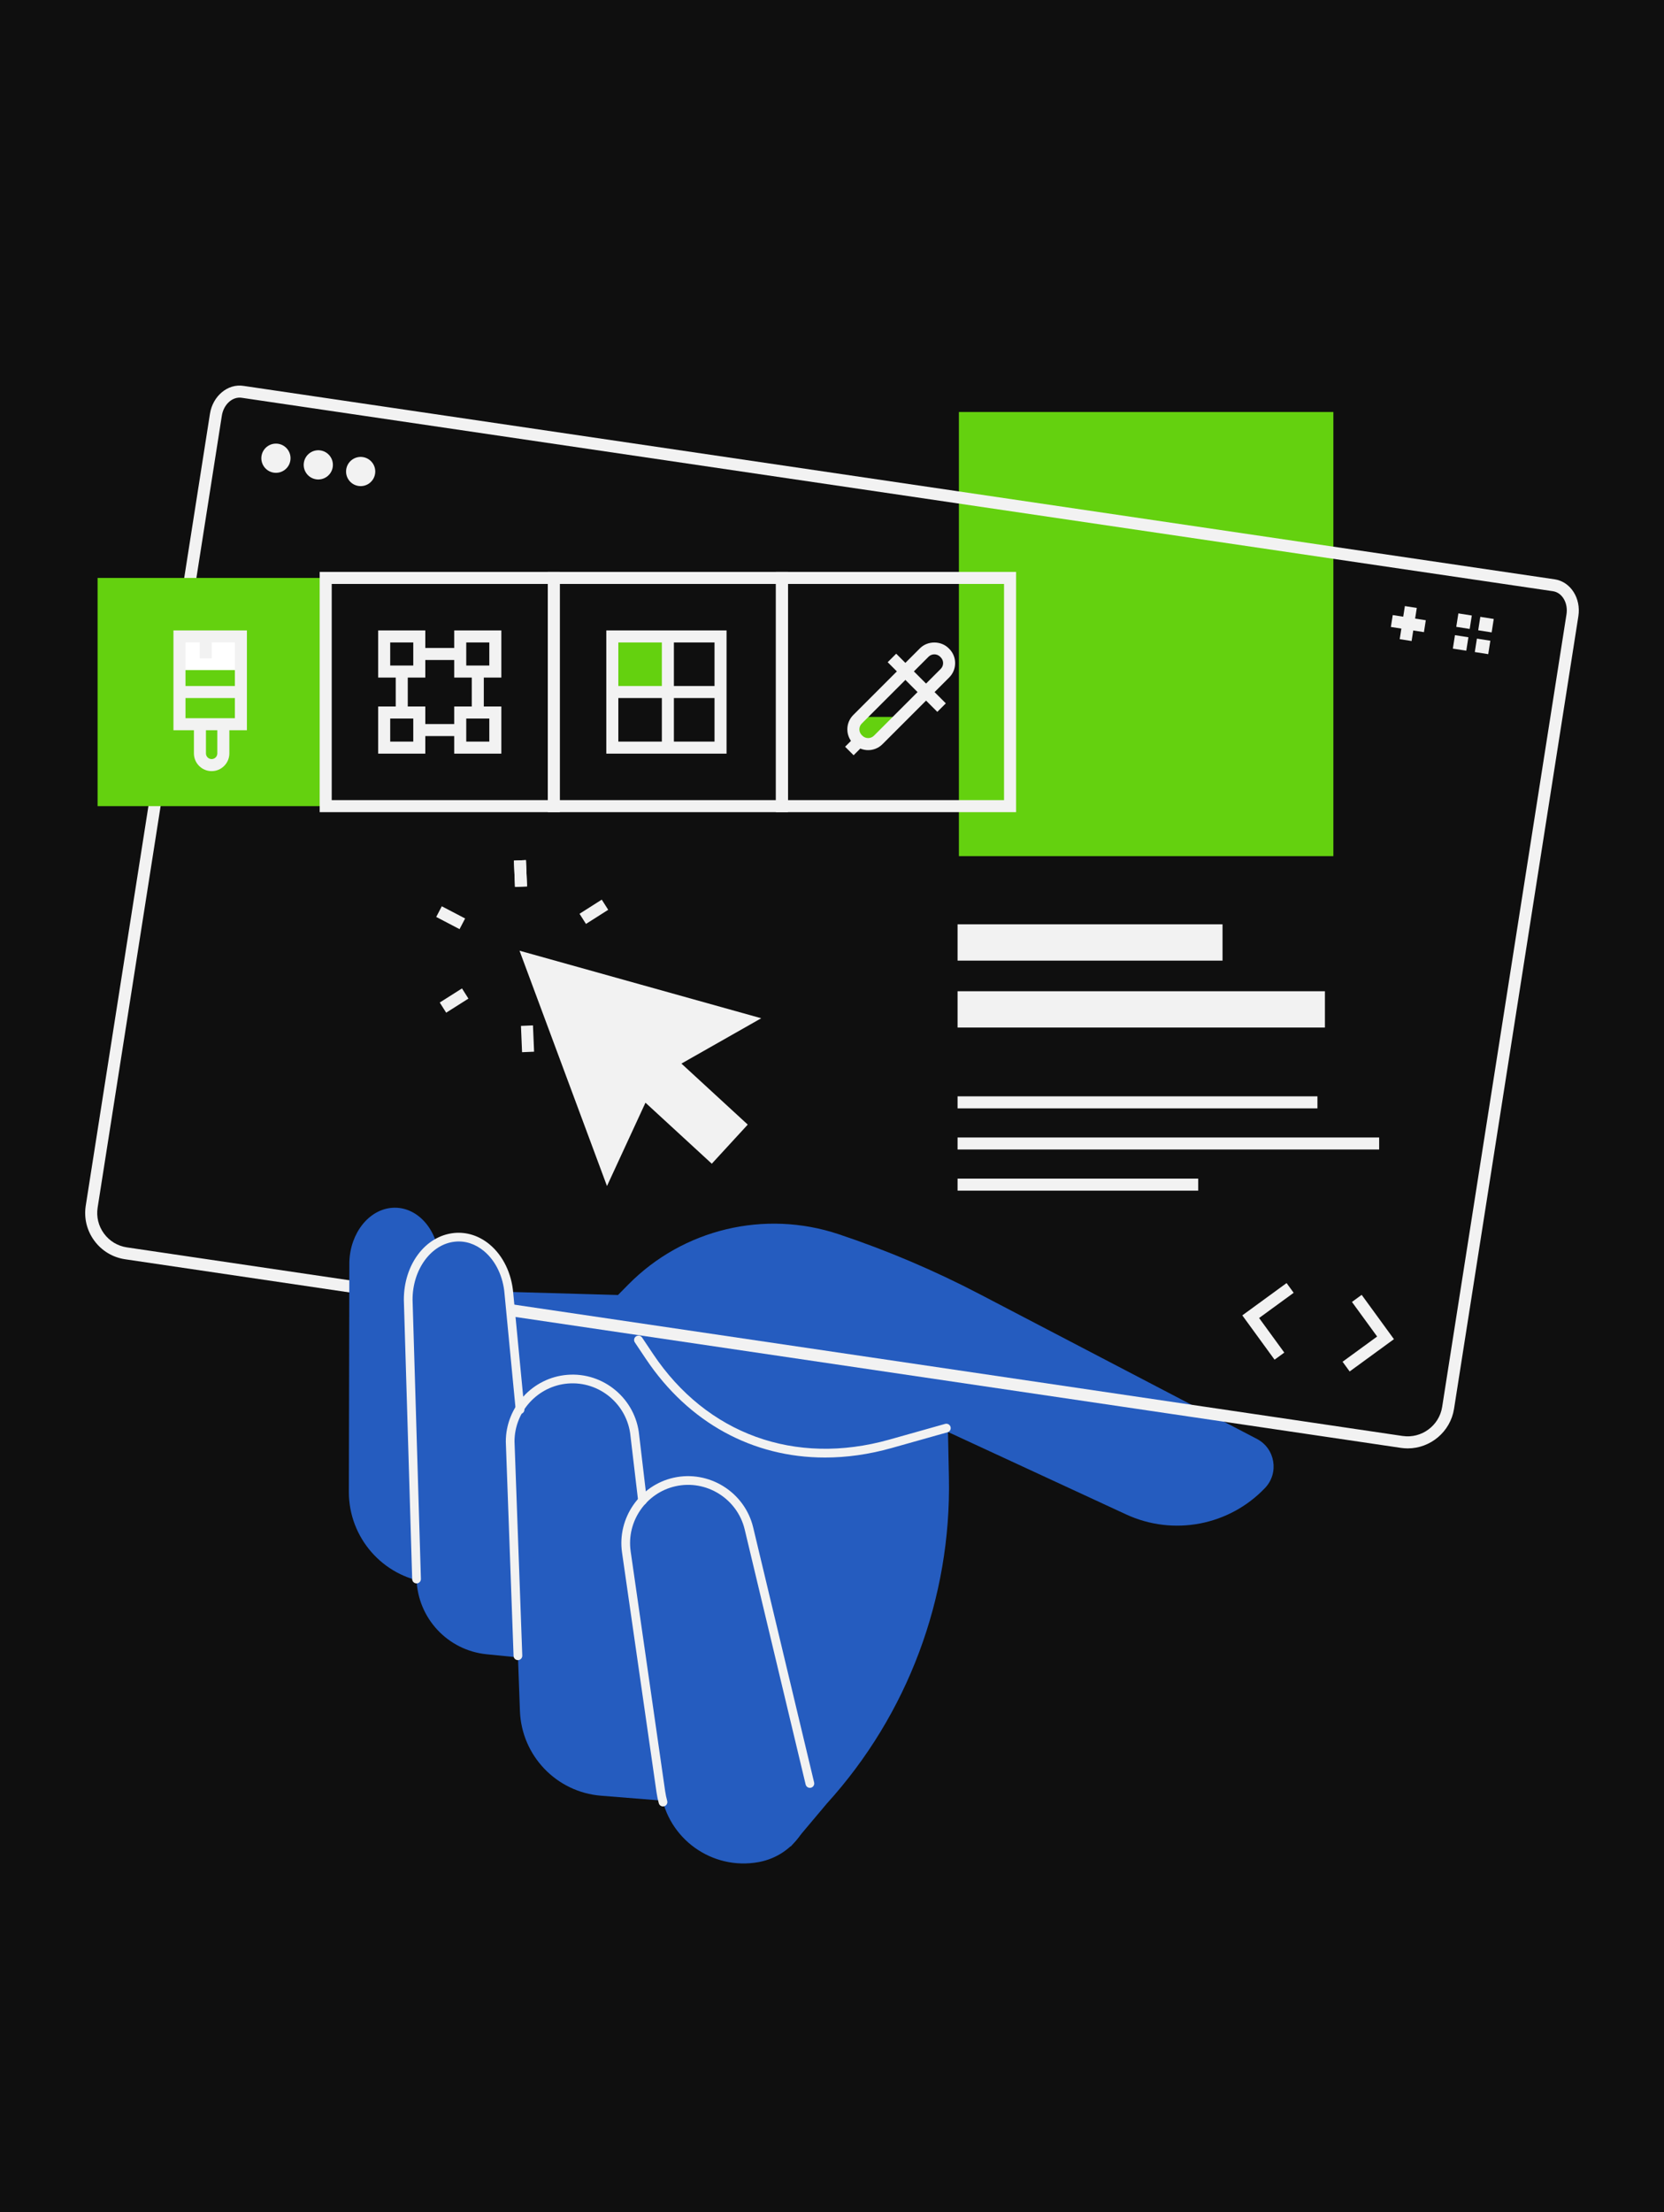 <?xml version="1.0" encoding="UTF-8"?>
<svg id="Layer_2" data-name="Layer 2" xmlns="http://www.w3.org/2000/svg" viewBox="0 0 1806 2400">
  <defs>
    <style>
      .cls-1 {
        fill: #fff;
      }

      .cls-2 {
        fill: #f2f2f2;
      }

      .cls-3 {
        fill: #255cbf;
      }

      .cls-4 {
        fill: #0f0f0f;
      }

      .cls-5 {
        fill: #64d10f;
      }
    </style>
  </defs>
  <g id="Layer_1-2" data-name="Layer 1">
    <g>
      <rect class="cls-4" width="1806" height="2400"/>
      <g>
        <rect class="cls-5" x="1040.73" y="446.97" width="406.43" height="481.86"/>
        <g>
          <path class="cls-3" d="M454.68,1501.21l99.03-99.58,117.01,3.33,11.19-11.34c59.46-60.26,148.02-81.44,228.31-54.62h0c52.67,17.59,103.86,39.34,153.08,65.04l300.86,157.05c19.91,10.39,24.31,36.97,8.82,53.23h0c-38.92,40.85-99.52,52.38-150.73,28.7l-193.35-89.45.99,49.71c2.6,130.31-44.74,256.69-132.32,353.22l-39.38,46.77s-400.56-300.71-403.52-502.02Z"/>
          <path class="cls-3" d="M823.45,2020.18h0c-50.66,9.29-98.89-25.38-106.23-76.36l-37.43-260.2c-5.04-35.01,17.68-68,52.18-75.79h0c36.2-8.17,72.25,14.28,80.88,50.37l66.15,276.7c9.35,39.09-16.01,78.03-55.55,85.28Z"/>
          <path class="cls-3" d="M736,1954.9l-83.68-6.72c-48.42-3.89-86.26-43.42-88.02-91.97l-10.59-292.15c-.11-35.37,26.99-64.87,62.24-67.77h0c36.99-3.05,69.55,24.21,73.06,61.16l46.99,397.46Z"/>
          <g>
            <path class="cls-3" d="M1027.11,1549.34l-60.65,17.07c-104.38,29.38-202.17-6.08-261.59-94.86l-11.92-17.81,334.16,95.59Z"/>
            <path class="cls-2" d="M895.37,1581.29c-78.12,0-147.83-37.48-194.44-107.11l-11.92-17.8c-1.45-2.17-.87-5.11,1.3-6.57,2.17-1.46,5.11-.87,6.57,1.3l11.92,17.8c58.22,87,154.05,121.74,256.37,92.94l60.65-17.07c2.52-.7,5.13.76,5.84,3.28.71,2.52-.75,5.13-3.27,5.84l-60.65,17.07c-24.61,6.93-48.88,10.32-72.37,10.32Z"/>
          </g>
        </g>
        <g>
          <path class="cls-2" d="M1527.89,1571.37c-2.45,0-4.92-.18-7.41-.55h0l-1384.62-204.62c-13.52-2-25.42-9.16-33.52-20.17-8.09-11.01-11.38-24.5-9.27-38L227.87,448.93c3.04-19.37,19.4-32.97,36.44-30.28l1423.28,209.89c17.11,2.68,28.51,20.62,25.47,39.99l-134.93,859.88c-3.93,24.96-25.68,42.96-50.25,42.96ZM1522.39,1557.9c20.39,3,39.63-11.13,42.84-31.52l134.93-859.88c1.92-12.26-4.59-23.5-14.53-25.06L262.35,431.56c-10.01-1.54-19.65,7.14-21.57,19.4l-134.8,859.1c-1.58,10.03.87,20.06,6.88,28.24,6.01,8.18,14.86,13.5,24.91,14.99l1384.62,204.62Z"/>
          <g>
            <path class="cls-2" d="M315.14,499.58c-1.36,8.65-9.46,14.55-18.11,13.2-8.64-1.36-14.55-9.46-13.2-18.11,1.36-8.64,9.47-14.55,18.11-13.2,8.65,1.36,14.56,9.47,13.2,18.11Z"/>
            <path class="cls-2" d="M361.12,506.79c-1.36,8.65-9.47,14.55-18.12,13.2-8.65-1.36-14.55-9.46-13.19-18.11,1.36-8.64,9.46-14.55,18.1-13.2,8.65,1.36,14.56,9.47,13.2,18.11Z"/>
            <path class="cls-2" d="M407.09,514.01c-1.36,8.65-9.46,14.55-18.1,13.2-8.65-1.36-14.56-9.46-13.2-18.11,1.36-8.64,9.47-14.55,18.11-13.2,8.64,1.36,14.55,9.47,13.19,18.11Z"/>
          </g>
          <polygon class="cls-2" points="1383.33 1475.13 1348.32 1427.06 1396.37 1392.01 1404.07 1402.56 1366.56 1429.92 1393.89 1467.44 1383.33 1475.13"/>
          <polygon class="cls-2" points="1464.83 1487.92 1457.14 1477.36 1494.65 1450.01 1467.32 1412.49 1477.88 1404.8 1512.89 1452.87 1464.83 1487.92"/>
          <g>
            <rect class="cls-2" x="1510.3" y="669.99" width="36.33" height="13.07" transform="translate(623.57 2081.89) rotate(-81.1)"/>
            <rect class="cls-2" x="1521.93" y="658.36" width="13.06" height="36.33" transform="translate(623.18 2081.63) rotate(-81.08)"/>
          </g>
          <g>
            <polygon class="cls-2" points="1582.82 665.48 1580.54 680.06 1595.11 682.35 1597.4 667.77 1582.82 665.48 1582.82 665.48"/>
            <polygon class="cls-2" points="1579.12 689.09 1576.83 703.68 1591.41 705.96 1593.7 691.38 1579.12 689.09 1579.12 689.09"/>
            <polygon class="cls-2" points="1606.64 669.22 1604.36 683.8 1618.94 686.09 1621.22 671.51 1606.64 669.22 1606.64 669.22"/>
            <polygon class="cls-2" points="1602.94 692.83 1600.65 707.41 1615.23 709.7 1617.52 695.12 1602.94 692.83 1602.94 692.83"/>
          </g>
        </g>
        <g>
          <rect class="cls-2" x="1039.29" y="1189.42" width="390.58" height="13.06"/>
          <rect class="cls-2" x="1039.29" y="1234.06" width="457.56" height="13.06"/>
          <rect class="cls-2" x="1039.29" y="1278.69" width="261.18" height="13.06"/>
        </g>
        <g>
          <rect class="cls-2" x="1039.29" y="1002.81" width="287.56" height="39.38"/>
          <rect class="cls-2" x="1039.29" y="1075.41" width="398.69" height="39.38"/>
        </g>
        <path class="cls-3" d="M590.52,1800.96l-62.35-6.24c-42.26-4.23-74.82-39.15-76.09-81.6l-9.05-303.01c-.11-35.36,21.77-64.84,50.24-67.72h0c29.88-3.02,56.2,24.25,59.06,61.18l38.19,397.39Z"/>
        <path class="cls-3" d="M499.36,1721.49l-34.62-4.59c-49.36-6.54-86.22-48.68-86.11-98.48l.53-249.19c.91-31.49,21.23-57.12,46.67-58.88h0c26.69-1.84,49.36,23.19,50.85,56.17l22.69,354.97Z"/>
        <path class="cls-2" d="M719.57,1959.81c-2.08,0-3.98-1.37-4.56-3.47-1.06-3.83-1.89-7.81-2.47-11.83l-37.43-260.2c-5.36-37.19,19.17-72.8,55.82-81.08,38.51-8.67,77.33,15.48,86.52,53.89l66.15,276.7c.61,2.54-.96,5.1-3.5,5.7-2.57.6-5.1-.96-5.71-3.5l-66.15-276.7c-7.98-33.41-41.74-54.42-75.23-46.85-31.87,7.2-53.19,38.16-48.54,70.5l37.43,260.2c.52,3.62,1.28,7.21,2.23,10.66.7,2.52-.78,5.12-3.3,5.82-.43.11-.85.17-1.26.17Z"/>
        <path class="cls-2" d="M562.13,1801.07c-2.54,0-4.64-2.01-4.73-4.56l-8.42-232.27c-.11-37.73,29.13-69.58,66.58-72.66,39.43-3.3,74.42,26.11,78.17,65.42l8.32,70.43c.31,2.6-1.55,4.95-4.15,5.26-2.56.32-4.94-1.55-5.26-4.15l-8.34-70.54c-3.27-34.29-33.65-59.82-67.98-57-32.57,2.68-57.99,30.37-57.89,63.04l8.42,232.11c.09,2.61-1.95,4.81-4.56,4.9-.06,0-.11,0-.17,0Z"/>
        <path class="cls-2" d="M452.09,1717.85c-2.55,0-4.66-2.03-4.73-4.59l-9.05-303.01c-.11-38.27,23.32-69.41,54.49-72.57,13.71-1.37,27.39,3.05,38.65,12.46,14.61,12.22,23.94,31.56,25.61,53.07l12.08,125.64c.25,2.6-1.66,4.91-4.26,5.16-2.51.3-4.91-1.65-5.17-4.26l-12.09-125.73c-1.47-19.07-9.58-36.03-22.25-46.62-9.43-7.89-20.42-11.46-31.62-10.3-25.88,2.62-46.08,30.29-45.98,63l9.05,302.88c.08,2.61-1.98,4.79-4.59,4.87-.04,0-.1,0-.14,0Z"/>
        <g>
          <g>
            <rect class="cls-2" x="558.42" y="933.35" width="13.06" height="28.56" transform="translate(-39.08 24.42) rotate(-2.39)"/>
            <rect class="cls-2" x="558.42" y="933.35" width="13.06" height="28.56" transform="translate(-39.08 24.42) rotate(-2.39)"/>
            <rect class="cls-2" x="482.6" y="981.44" width="13.06" height="28.57" transform="translate(-619.9 967.98) rotate(-62.41)"/>
            <rect class="cls-2" x="478.6" y="1078.91" width="28.58" height="13.06" transform="translate(-504.36 432.28) rotate(-32.35)"/>
            <rect class="cls-2" x="565.92" y="1112.76" width="13.06" height="28.57" transform="translate(-46.8 25.02) rotate(-2.41)"/>
            <rect class="cls-2" x="641.74" y="1064.67" width="13.07" height="28.57" transform="translate(-608.18 1154.71) rotate(-62.45)"/>
            <rect class="cls-2" x="630.23" y="982.71" width="28.59" height="13.06" transform="translate(-429.88 499.69) rotate(-32.42)"/>
          </g>
          <polygon class="cls-2" points="826.2 1104.71 695.03 1068.07 563.86 1031.42 611.32 1159.07 658.78 1286.74 700.55 1196.32 772.54 1262.53 811.56 1220.09 739.58 1153.89 826.2 1104.71"/>
        </g>
        <g>
          <rect class="cls-5" x="105.91" y="627" width="247.59" height="247.59"/>
          <rect class="cls-1" x="193.2" y="685.72" width="69.83" height="41.26"/>
          <rect class="cls-5" x="666.15" y="692.07" width="57.14" height="57.14"/>
          <polygon class="cls-5" points="935.35 777.77 922.27 790.86 945.09 813.69 981.02 777.77 935.35 777.77"/>
          <path class="cls-2" d="M607.61,881.12h-260.65v-260.65h260.65v260.65ZM360.03,868.06h234.52v-234.53h-234.52v234.53Z"/>
          <rect class="cls-2" x="429.5" y="726.99" width="13.06" height="44.44"/>
          <rect class="cls-2" x="456.66" y="785.52" width="41.27" height="13.06"/>
          <rect class="cls-2" x="512.03" y="730.16" width="13.06" height="41.26"/>
          <rect class="cls-2" x="453.48" y="702.99" width="44.44" height="13.06"/>
          <path class="cls-2" d="M267.97,792.24h-79.72v-108.29h79.72v108.29ZM201.32,779.18h53.59v-82.16h-53.59v82.16Z"/>
          <rect class="cls-2" x="193.2" y="744.26" width="69.83" height="13.06"/>
          <path class="cls-2" d="M229.7,836.61c-10.6,0-19.23-8.63-19.23-19.23v-33.27h13.06v33.27c0,3.4,2.77,6.16,6.17,6.16s6.17-2.77,6.17-6.16v-33.27h13.06v33.27c0,10.6-8.63,19.23-19.23,19.23Z"/>
          <path class="cls-2" d="M1102.79,881.12h-260.65v-260.65h260.65v260.65ZM855.2,868.06h234.52v-234.53h-234.52v234.53Z"/>
          <rect class="cls-2" x="216.82" y="688.89" width="13.06" height="25.39"/>
          <path class="cls-2" d="M461.6,735.1h-51.15v-51.15h51.15v51.15ZM423.51,722.04h25.03v-25.03h-25.03v25.03Z"/>
          <path class="cls-2" d="M544.13,735.1h-51.15v-51.15h51.15v51.15ZM506.04,722.04h25.03v-25.03h-25.03v25.03Z"/>
          <path class="cls-2" d="M461.6,817.63h-51.15v-51.15h51.15v51.15ZM423.51,804.57h25.03v-25.03h-25.03v25.03Z"/>
          <path class="cls-2" d="M544.13,817.63h-51.15v-51.15h51.15v51.15ZM506.04,804.57h25.03v-25.03h-25.03v25.03Z"/>
          <path class="cls-2" d="M855.2,881.12h-260.65v-260.65h260.65v260.65ZM607.61,868.06h234.53v-234.53h-234.53v234.53Z"/>
          <path class="cls-2" d="M788.55,817.63h-130.51v-133.68h130.51v133.68ZM671.1,804.57h104.39v-107.56h-104.39v107.56Z"/>
          <rect class="cls-2" x="718.34" y="688.89" width="13.06" height="120.62"/>
          <rect class="cls-2" x="662.98" y="744.26" width="120.62" height="13.06"/>
          <path class="cls-2" d="M942.24,813.82c-5.63,0-11.25-2.14-15.53-6.42l-.61-.61c-4.16-4.16-6.45-9.68-6.45-15.54s2.29-11.38,6.43-15.53l72.45-72.44c8.29-8.3,22.76-8.3,31.05,0l.63.62c4.15,4.15,6.43,9.66,6.43,15.53s-2.29,11.38-6.43,15.53l-72.45,72.44c-4.28,4.28-9.9,6.42-15.52,6.42ZM1014.06,709.9c-2.38,0-4.61.93-6.29,2.61l-72.45,72.45c-1.68,1.68-2.61,3.92-2.61,6.29s.93,4.61,2.61,6.29l.61.61c3.48,3.48,9.13,3.48,12.6.01l72.45-72.45c1.68-1.68,2.61-3.92,2.61-6.29s-.92-4.61-2.61-6.29l-.63-.63c-1.68-1.68-3.92-2.61-6.29-2.61Z"/>
          <rect class="cls-2" x="988.45" y="702.66" width="13.06" height="76.18" transform="translate(-232.36 920.52) rotate(-45)"/>
          <rect class="cls-2" x="919.58" y="802.82" width="15.45" height="13.06" transform="translate(-300.7 892.71) rotate(-45)"/>
        </g>
      </g>
    </g>
  </g>
</svg>